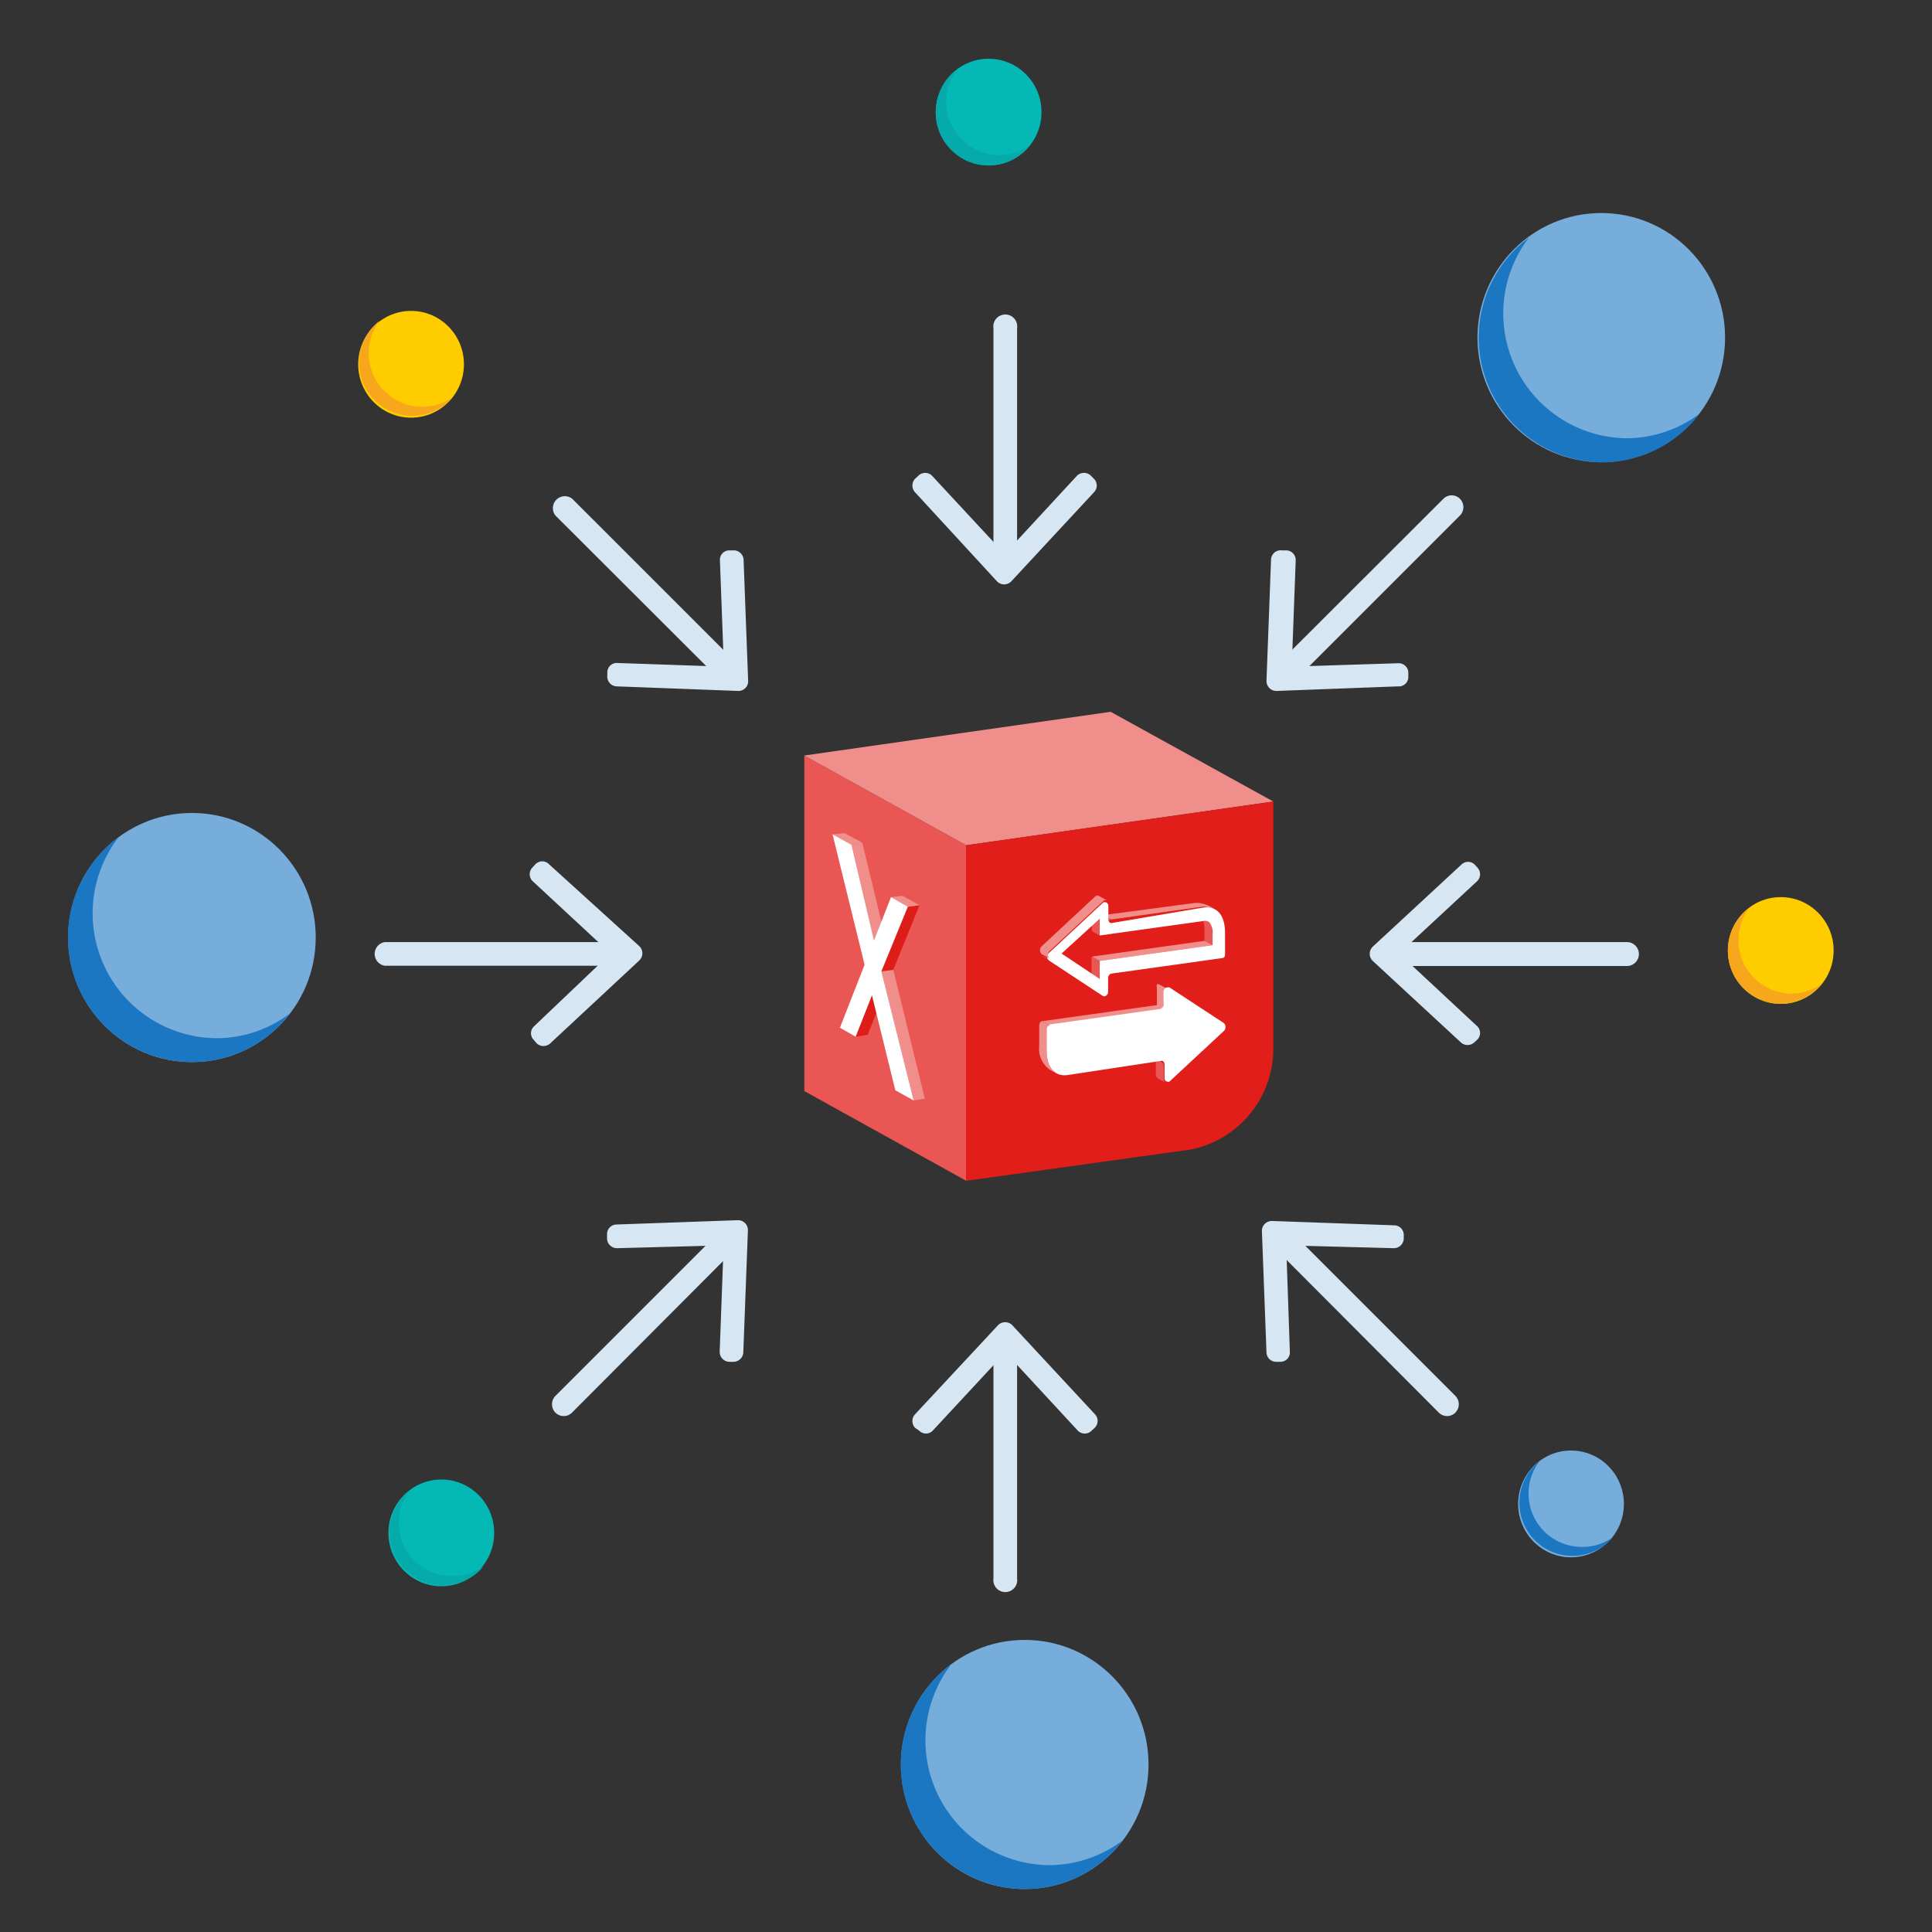 <svg xmlns="http://www.w3.org/2000/svg" xmlns:xlink="http://www.w3.org/1999/xlink" viewBox="0 0 76 76"><rect x="0" y="0" width="76" height="76" fill="#333333" stroke="none"/><defs><clipPath id="a"><rect width="76" height="76" style="fill:none"></rect></clipPath><clipPath id="b"><path d="M45.4,41.62l.31.17a.16.16,0,0,1,.07.14l-.31-.17A.16.16,0,0,0,45.4,41.62Z" style="fill:none"></path></clipPath><clipPath id="c"><polygon points="43.4 39.15 43.09 38.97 43.08 38.97 43.39 39.14 43.4 39.15" style="fill:none"></polygon></clipPath><clipPath id="d"><path d="M43.65,36.2,43.34,36h0l.32.17Z" style="fill:none"></path></clipPath></defs><g style="clip-path:url(#a)"><g style="isolation:isolate"><polygon points="38.01 33.25 38.01 46.45 31.64 42.92 31.64 29.72 38.01 33.25" style="fill:#e95653"></polygon><polygon points="50.09 31.53 38.01 33.25 31.64 29.72 43.69 28 50.09 31.53" style="fill:#f08e8c"></polygon><path d="M50.09,31.53v9.69a4.05,4.05,0,0,1-3.25,4L38,46.45V33.25Z" style="fill:#e11e19"></path></g><g style="isolation:isolate"><polygon points="32.75 32.82 33.22 32.77 33.92 33.15 33.49 33.23 32.75 32.82" style="fill:#f08e8c"></polygon><polygon points="34.3 39.15 34.77 39.1 34.13 40.71 33.66 40.78 34.3 39.15" style="fill:#df1d18"></polygon><polygon points="33.46 33.23 33.92 33.15 34.84 36.95 34.38 37 33.46 33.23" style="fill:#f08e8c"></polygon><polygon points="34.67 38.21 35.14 38.15 36.38 43.22 35.94 43.29 34.67 38.21" style="fill:#f08e8c"></polygon><polygon points="35.71 35.67 36.17 35.61 35.14 38.15 34.67 38.21 35.71 35.67" style="fill:#df1d18"></polygon><polygon points="35.05 35.29 35.51 35.24 36.17 35.61 35.71 35.67 35.05 35.29" style="fill:#f08e8c"></polygon><polygon points="33.49 33.23 34.38 37 35.05 35.29 35.71 35.67 34.67 38.21 35.94 43.29 35.22 42.89 34.3 39.15 33.66 40.78 33.04 40.43 34.01 37.95 32.75 32.82 33.49 33.23" style="fill:#fff"></polygon></g><g style="isolation:isolate"><path d="M45.78,42.45v-.52l-.31-.17v.51a.17.17,0,0,0,.07.15l.32.17A.15.15,0,0,1,45.78,42.45Z" style="fill:#e95653"></path><g style="isolation:isolate"><g style="clip-path:url(#b)"><path d="M45.78,41.93l-.31-.17a.16.16,0,0,0-.07-.14l.31.17a.16.16,0,0,1,.07.14" style="fill:#e95653"></path></g></g><path d="M45.83,38.9l0,0h0a.09.09,0,0,1,.1,0l-.32-.17a.08.08,0,0,0-.1,0h0l0,0a.17.17,0,0,0,0,.12c0,.1,0,.57,0,.64s0,.06-.08.06L41,40.17l.32.17,4.35-.61a.2.2,0,0,0,.08,0,.3.3,0,0,0,0-.15C45.8,39.43,45.76,39,45.83,38.9Z" style="fill:#f08e8c"></path><path d="M45.91,38.84H46l2.15,1.41a.22.22,0,0,1,0,.3l-2.15,2a.11.11,0,0,1-.07,0c-.06,0-.12-.05-.12-.15v-.52c0-.09-.05-.16-.12-.15L42,42.29c-.43.06-.84-.19-.84-1v-.8a.19.19,0,0,1,.13-.19l4.35-.61a.19.19,0,0,0,.13-.19V39A.19.19,0,0,1,45.91,38.84Z" style="fill:#fff"></path><path d="M41.18,41.33v-.8c0-.08,0-.18.13-.19L41,40.17c-.08,0-.12.11-.12.19v.79a1,1,0,0,0,.71,1.07C41.34,42.1,41.18,41.82,41.18,41.33Z" style="fill:#f08e8c"></path></g><g style="isolation:isolate"><path d="M47.58,36.29s-.33-.19-.36-.21c.22.12.15.67.16.93l.32.17C47.69,37,47.74,36.41,47.58,36.29Z" style="fill:#e95653"></path><g style="isolation:isolate"><g style="clip-path:url(#c)"><g style="isolation:isolate"><polyline points="43.4 39.15 43.09 38.97 43.08 38.97 43.39 39.14 43.4 39.15" style="fill:#858585"></polyline></g></g></g><polygon points="43.26 38.52 42.94 38.35 42.94 37.63 43.26 37.8 43.26 38.52" style="fill:#e95653"></polygon><polygon points="47.38 37.01 42.95 37.63 43.26 37.8 47.7 37.18 47.38 37.01" style="fill:#f08e8c"></polygon><path d="M47.53,35.7a.59.59,0,0,1,.26.07,1.45,1.45,0,0,0-.62-.25H47L43.39,36l.32.17,3.63-.51A.6.6,0,0,1,47.53,35.7Z" style="fill:#f08e8c"></path><g style="isolation:isolate"><g style="clip-path:url(#d)"><g style="isolation:isolate"><polyline points="43.65 36.2 43.34 36.03 43.34 36.03 43.66 36.2 43.65 36.2" style="fill:#9e9e9e"></polyline><path d="M43.66,36.2,43.34,36h0l.31.17h0" style="fill:#a3a3a3"></path><path d="M43.67,36.21,43.36,36h0l.32.17h0" style="fill:#a8a8a8"></path></g></g></g><polygon points="43.26 36.8 42.95 36.63 42.95 35.96 43.26 36.14 43.26 36.8" style="fill:#e95653"></polygon><polygon points="41.25 37.73 40.93 37.56 43.08 38.97 43.39 39.14 41.25 37.73" style="fill:#e95653"></polygon><path d="M47.34,35.7c.44-.06.85.19.85,1v.79c0,.1,0,.19-.12.2l-4.36.61a.18.18,0,0,0-.12.18V39a.19.19,0,0,1-.12.19l-.07,0-2.14-1.41a.2.2,0,0,1,0-.29l2.15-2,.06,0c.07,0,.13.06.13.16v.51c0,.09.06.16.13.15Zm.36,1.48v-.44a.67.67,0,0,0-.12-.45.28.28,0,0,0-.24-.06l-4.08.57v-.66l-1.5,1.37,1.5,1V37.8l4.44-.62" style="fill:#fff"></path><path d="M43.2,35.23h-.08l0,0-2.15,2a.22.22,0,0,0,0,.3l.32.17a.2.2,0,0,1,0-.29l2.15-2,0,0h.09Z" style="fill:#f08e8c"></path></g><path d="M39.55,22.63a.47.47,0,0,1-.47-.47V12.91a.47.47,0,1,1,.93,0v9.25A.47.47,0,0,1,39.55,22.63Z" style="fill:#d6e6f2"></path><path d="M36,18.83l.13-.12a.38.38,0,0,1,.53,0l2.58,2.78a.39.39,0,0,0,.56,0l2.57-2.78a.39.39,0,0,1,.54,0l.12.12a.38.38,0,0,1,0,.54l-3.25,3.5a.39.39,0,0,1-.56,0L36,19.37A.39.39,0,0,1,36,18.83Z" style="fill:#d6e6f2"></path><path d="M39.55,52.37a.47.47,0,0,1,.46.47v9.25a.47.47,0,1,1-.93,0V52.84A.47.47,0,0,1,39.55,52.37Z" style="fill:#d6e6f2"></path><path d="M43.06,56.17l-.12.11a.38.38,0,0,1-.54,0l-2.57-2.78a.39.39,0,0,0-.56,0l-2.58,2.78a.37.37,0,0,1-.53,0L36,56.17a.39.39,0,0,1,0-.54l3.26-3.5a.39.39,0,0,1,.56,0l3.25,3.5A.38.38,0,0,1,43.06,56.17Z" style="fill:#d6e6f2"></path><path d="M50.23,26.82a.47.47,0,0,1,0-.66l6.55-6.54a.46.46,0,0,1,.65,0,.47.47,0,0,1,0,.66l-6.54,6.54A.47.47,0,0,1,50.23,26.82Z" style="fill:#d6e6f2"></path><path d="M50.43,21.65h.17a.38.38,0,0,1,.37.39l-.14,3.78a.37.37,0,0,0,.39.39L55,26.09a.38.38,0,0,1,.4.36v.17A.37.37,0,0,1,55,27l-4.78.18a.39.39,0,0,1-.4-.4L50,22A.38.38,0,0,1,50.43,21.65Z" style="fill:#d6e6f2"></path><path d="M54.24,37.52a.47.47,0,0,1,.46-.46H64A.47.47,0,0,1,64,38H54.7A.47.47,0,0,1,54.24,37.52Z" style="fill:#d6e6f2"></path><path d="M58,34l.11.12a.38.38,0,0,1,0,.54l-2.77,2.57a.39.39,0,0,0,0,.56l2.77,2.58a.37.37,0,0,1,0,.53L58,41a.39.39,0,0,1-.54,0L54,37.8a.39.39,0,0,1,0-.56L57.5,34A.37.37,0,0,1,58,34Z" style="fill:#d6e6f2"></path><path d="M50.05,48.37a.47.47,0,0,1,.66,0l6.54,6.54a.47.47,0,0,1,0,.66.46.46,0,0,1-.65,0L50.05,49A.46.46,0,0,1,50.05,48.37Z" style="fill:#d6e6f2"></path><path d="M55.22,48.57v.16a.39.39,0,0,1-.4.37L51,49a.38.38,0,0,0-.39.4l.13,3.78a.37.37,0,0,1-.36.39h-.17a.38.38,0,0,1-.39-.37l-.18-4.78a.39.39,0,0,1,.4-.39l4.78.17A.38.38,0,0,1,55.22,48.57Z" style="fill:#d6e6f2"></path><path d="M29.05,26.82a.47.47,0,0,0,0-.66l-6.54-6.54a.47.47,0,0,0-.66.66l6.55,6.54A.46.46,0,0,0,29.05,26.82Z" style="fill:#d6e6f2"></path><path d="M28.85,21.65h-.16a.37.37,0,0,0-.37.39l.14,3.78a.38.38,0,0,1-.4.39l-3.78-.13a.37.37,0,0,0-.39.36v.17a.38.38,0,0,0,.37.39l4.78.18a.38.38,0,0,0,.39-.4L29.25,22A.39.39,0,0,0,28.85,21.65Z" style="fill:#d6e6f2"></path><path d="M24.86,37.52a.47.47,0,0,0-.46-.46H15.14a.47.47,0,0,0,0,.93H24.4A.47.47,0,0,0,24.86,37.52Z" style="fill:#d6e6f2"></path><path d="M21.06,34l-.11.12a.38.38,0,0,0,0,.54l2.77,2.57a.39.39,0,0,1,0,.56L21,40.38a.37.37,0,0,0,0,.53l.11.13a.39.39,0,0,0,.54,0l3.5-3.26a.39.39,0,0,0,0-.56L21.6,34A.37.37,0,0,0,21.06,34Z" style="fill:#d6e6f2"></path><path d="M29.05,48.37a.47.47,0,0,0-.66,0l-6.54,6.54a.47.47,0,0,0,0,.66.46.46,0,0,0,.65,0L29.05,49A.46.46,0,0,0,29.05,48.37Z" style="fill:#d6e6f2"></path><path d="M23.88,48.57v.16a.39.39,0,0,0,.4.37L28.06,49a.38.38,0,0,1,.39.4l-.14,3.78a.39.39,0,0,0,.37.39h.17a.39.39,0,0,0,.39-.37l.18-4.78A.39.39,0,0,0,29,48l-4.78.17A.38.38,0,0,0,23.88,48.57Z" style="fill:#d6e6f2"></path><ellipse cx="38.89" cy="4.41" rx="2.08" ry="2.1" style="fill:#04b8b5"></ellipse><path d="M39.3,6.1A2.09,2.09,0,0,1,37.22,4a2.13,2.13,0,0,1,.44-1.28,2.12,2.12,0,0,0-.85,1.69,2.08,2.08,0,0,0,3.73,1.28A2.05,2.05,0,0,1,39.3,6.1Z" style="fill:#05aaab"></path><ellipse cx="61.8" cy="59.16" rx="2.08" ry="2.1" style="fill:#77addb"></ellipse><path d="M62.21,60.85a2.09,2.09,0,0,1-2.08-2.1,2.07,2.07,0,0,1,.44-1.28,2.09,2.09,0,1,0,2.88,3A2.05,2.05,0,0,1,62.21,60.85Z" style="fill:#1c77c3"></path><ellipse cx="70.05" cy="37.39" rx="2.08" ry="2.1" style="fill:#fc0"></ellipse><path d="M70.46,39.09a2.11,2.11,0,0,1-1.65-3.38,2.1,2.1,0,0,0,1.24,3.78,2.05,2.05,0,0,0,1.64-.82A2,2,0,0,1,70.46,39.09Z" style="fill:#f6a71c"></path><ellipse cx="17.36" cy="60.3" rx="2.08" ry="2.1" style="fill:#04b8b5"></ellipse><path d="M17.77,62a2.08,2.08,0,0,1-2.08-2.09,2,2,0,0,1,.44-1.28,2.09,2.09,0,1,0,2.88,3A2.07,2.07,0,0,1,17.77,62Z" style="fill:#05aaab"></path><ellipse cx="16.17" cy="14.33" rx="2.08" ry="2.1" style="fill:#fc0"></ellipse><path d="M16.58,16a2.11,2.11,0,0,1-1.65-3.38,2.09,2.09,0,1,0,2.88,3A2.09,2.09,0,0,1,16.58,16Z" style="fill:#f6a71c"></path><ellipse cx="62.99" cy="13.28" rx="4.87" ry="4.9" style="fill:#77addb"></ellipse><path d="M64,17.24a4.91,4.91,0,0,1-3.85-7.9A4.91,4.91,0,0,0,63,18.19a4.84,4.84,0,0,0,3.85-1.91A4.84,4.84,0,0,1,64,17.24Z" style="fill:#1c77c3"></path><ellipse cx="7.55" cy="36.88" rx="4.87" ry="4.9" style="fill:#77addb"></ellipse><path d="M8.51,40.84a4.91,4.91,0,0,1-3.85-7.9,4.9,4.9,0,0,0,2.89,8.84,4.84,4.84,0,0,0,3.85-1.91A4.79,4.79,0,0,1,8.51,40.84Z" style="fill:#1c77c3"></path><ellipse cx="40.31" cy="69.41" rx="4.87" ry="4.9" style="fill:#77addb"></ellipse><path d="M41.27,73.37a4.91,4.91,0,0,1-3.85-7.9,4.9,4.9,0,0,0,2.89,8.84,4.84,4.84,0,0,0,3.85-1.91A4.85,4.85,0,0,1,41.27,73.37Z" style="fill:#1c77c3"></path></g></svg>